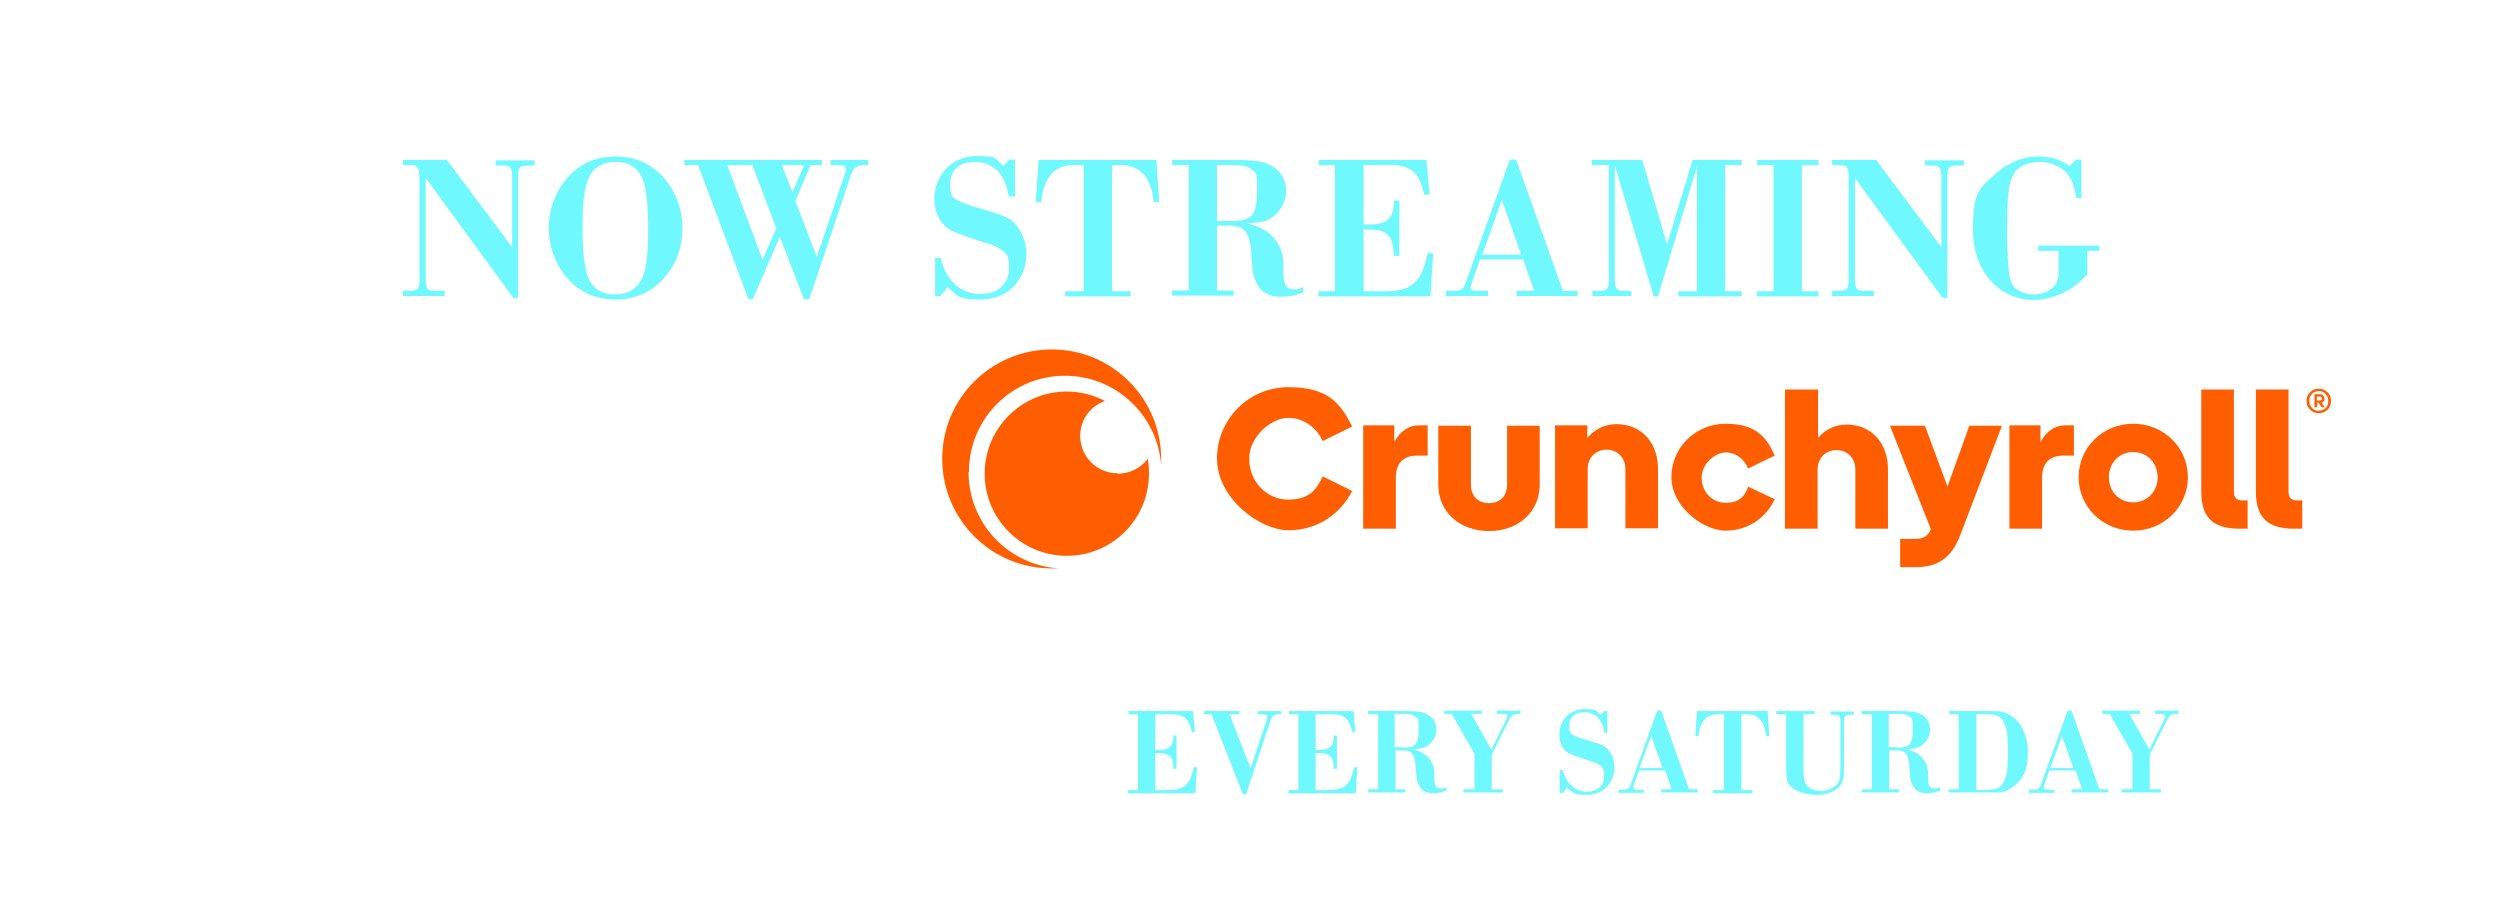 <svg width="636" height="234" viewBox="0 0 636 234" fill="none" xmlns="http://www.w3.org/2000/svg">
<g filter="url(#filter0_d_149_2)">
<path d="M108.3 44.9V70.3C108.3 73.7 108.6 74 111.1 74H113.1V75.3H102.5V74H103.9C106.4 74 106.8 73.6 106.7 70.3V45.7C106.7 42.4 106.4 42 103.9 42H102.5V40.7H113.7L130.3 62.9V45.8C130.3 42.4 130 42.1 127.5 42.1H126.1V40.8H136V42.1H134.6C132.1 42.1 131.7 42.5 131.8 45.8V75.8H130.6L108.1 45L108.3 44.9Z" fill="#6FF8FE"/>
<path d="M168 44.3C171.6 47.8 173.6 52.8 173.6 58.2C173.6 63.6 171.5 68.3 168 71.7C164.9 74.7 161.1 76.2 156.6 76.2C152.1 76.2 148.3 74.7 145.2 71.7C141.7 68.3 139.6 63.2 139.6 58C139.6 52.8 141.7 47.8 145.2 44.3C148.2 41.3 152.1 39.8 156.6 39.8C161.1 39.8 164.9 41.3 168 44.3ZM149.8 45.2C148.7 47.4 148.2 51.4 148.2 58C148.2 64.6 148.8 69.3 150.1 71.6C151.5 73.9 153.5 74.9 156.5 74.9C159.5 74.9 161.9 73.7 163.3 70.9C164.4 68.7 164.9 64.7 164.9 58.3C164.9 51.9 164.4 46.8 163 44.5C161.6 42.2 159.6 41.2 156.6 41.2C153.6 41.2 151.1 42.4 149.8 45.2Z" fill="#6FF8FE"/>
<path d="M202.3 51L207.8 65.4L214.8 44.6C215.1 43.7 215.2 43.5 215.2 43.2C215.2 42.3 214.8 42 213.1 42H211.3V40.7H220.9V42H219.9C217.9 42 217 42.7 216.2 45.3L205.9 76.1H204.5L198.4 60.2L191.5 76.1H190.4L177.6 42H174.1V40.7H209.1V42H206.2L202.4 51H202.3ZM185 42L194 66.1L197.5 58.1L191.4 42H185ZM198.9 42L201.6 48.9L204.6 42H199H198.9Z" fill="#6FF8FE"/>
<path d="M258 50H256.6C255.9 44.4 252.7 41.2 248.1 41.2C243.5 41.2 241.7 43.7 241.7 47C241.7 50.3 242.6 50.4 244.1 51.2C244.9 51.667 246.867 52.334 250 53.2C255.3 54.8 256.8 55.4 258.2 56.9C260 58.9 261.1 61.6 261.1 64.6C261.1 71.3 256.2 76.2 249.7 76.2C243.2 76.2 244 75.3 241 73.1L239.3 75.3H237.9V65.6H239.3C240.6 71.3 244.4 74.8 249.4 74.8C254.4 74.8 256.7 71.8 256.7 68.1C256.7 64.4 255.8 64.4 254.4 63.3C253.4 62.6 253.1 62.5 248.3 61C244.367 59.733 241.967 58.767 241.1 58.1C238.9 56.4 237.7 53.7 237.7 50.6C237.7 44.5 242.3 39.7 248.3 39.7C254.3 39.7 252.9 40.4 255.3 42.2L256.8 40.6H258.2V50H258Z" fill="#6FF8FE"/>
<path d="M275.5 42H274.1C268.6 41.6 265.5 44.8 264.9 51.4H263.5L264.2 40.7H294.2L294.9 51.4H293.5C292.9 44.8 289.8 41.7 284.3 42H282.9V74.1H287.6V75.4H271V74.1H275.7V42H275.5Z" fill="#6FF8FE"/>
<path d="M302.4 42H298.2V40.7H313.5C319.9 40.7 322.1 41.1 324.3 42.7C326.2 44.1 327.2 46.2 327.2 48.7C327.2 51.2 325.7 54.2 323.1 55.6C321.5 56.5 320.6 56.6 316.9 56.8C322.8 57.8 326.5 61.8 326.5 67.2V68.3C326.5 68.9 326.5 69.2 326.5 69.7C326.5 72.4 327.3 73.6 329.1 73.6C330.9 73.6 330.6 73.4 331.5 73V74.4C329.5 75.2 327.7 75.5 325.8 75.5C322.8 75.5 320.7 74.3 319.6 71.9C318.8 70.2 318.6 69.1 318.4 65.3C318.1 59.1 316.7 57.3 312.5 57.4H309.6V73.9H313.8V75.2H298.2V73.9H302.4V41.8V42ZM313.5 56.2C318.5 56.2 319.8 54.6 319.8 48.6C319.8 42.6 319.3 44.1 318.3 43.1C317.4 42.2 316.2 42 313.4 42H309.6V56.2H313.4H313.5Z" fill="#6FF8FE"/>
<path d="M339.7 42H335.5V40.7H362.9L363.7 49.5H362.3C361.1 43.7 358.8 41.8 353 42H346.9V57.1H348.4C352.9 57.2 354.7 55.4 354.6 51H356V65.1H354.6C354.4 60 353 58.4 348.3 58.4H346.9V74.1H351.7C359 74.2 361.6 72.1 363.2 64.4H364.6L363.9 75.4H335.4V74.1H339.6V42H339.7Z" fill="#6FF8FE"/>
<path d="M376.5 66.001L374.5 71.801C374.2 72.601 374.1 72.901 374.1 73.201C374.1 73.801 374.5 74.001 375.8 74.001H378.6V75.301H367.8V74.001H369.6C371.9 74.001 372.4 73.701 373.2 71.001L384.1 40.601H385.7L397.6 74.001H401.3V75.301H385.8V74.001H390.3L387.5 66.001H376.6H376.5ZM382 51.001L377.1 64.801H387L382.1 51.001H382Z" fill="#6FF8FE"/>
<path d="M405 42V40.7H417.8L424.1 62.2L430.6 40.7H443.1V42H438.9V74.1H443.1V75.4H427V74.1H431.7V42.4L421.8 75.4H420.7L410.8 42V70.3C410.8 73.7 411.1 74 413.6 74H415V75.3H405.1V74H406.5C409 74 409.4 73.6 409.3 70.3V42H405.1H405Z" fill="#6FF8FE"/>
<path d="M451.2 42H447V40.7H462.6V42H458.4V74.1H462.6V75.4H447V74.1H451.2V42Z" fill="#6FF8FE"/>
<path d="M471.9 44.9V70.3C471.9 73.7 472.2 74 474.7 74H476.7V75.3H466.1V74H467.5C470 74 470.4 73.6 470.3 70.3V45.7C470.3 42.4 470 42 467.5 42H466.1V40.7H477.3L493.9 62.9V45.8C493.9 42.4 493.6 42.1 491.1 42.1H489.7V40.8H499.6V42.1H498.2C495.7 42.1 495.3 42.5 495.4 45.8V75.8H494.2L471.7 45L471.9 44.9Z" fill="#6FF8FE"/>
<path d="M529.6 50.4H528.2C527.7 47.3 527.1 45.6 525.8 44.1C524.3 42.3 521.7 41.2 518.8 41.2C515.9 41.2 513.3 42.3 512.2 44.4C511.1 46.3 510.6 50 510.6 57.2C510.6 64.4 510.9 67.7 511.1 69.4C511.5 72.1 512.2 73.3 513.9 74.1C514.8 74.6 516.1 74.9 517.4 74.9C521 74.9 523.7 72.7 523.7 69.8V63.8H518.5V62.5H534.1V63.8H531V69.8C529.2 71.7 528.1 72.6 526.7 73.5C524 75.2 520.5 76.3 517.4 76.3C508.4 76.3 501.9 68.8 501.9 58.5C501.9 48.2 503.9 47.7 507.8 44.1C510.8 41.4 514.7 39.8 518.4 39.8C522.1 39.8 524 40.6 526.5 42.3L528.1 40.6H529.5V50.3L529.6 50.4Z" fill="#6FF8FE"/>
<path d="M246.5 120C246.5 106.5 257.5 95.5 271 95.6C283.9 95.6 294.5 105.7 295.4 118.4C295.4 117.9 295.4 117.3 295.4 116.8C295.4 101.4 283 88.9 267.6 88.9C252.2 88.9 239.7 101.3 239.7 116.7C239.7 132.1 252.1 144.6 267.5 144.6C268.1 144.6 268.8 144.6 269.4 144.6C256.6 143.8 246.4 133.2 246.4 120.1L246.5 120Z" fill="#FF5E00"/>
<path d="M284.3 120.401C279 120.401 274.8 116.101 274.8 110.901C274.8 106.801 277.4 103.301 281.1 102.001C278.2 100.501 274.9 99.601 271.4 99.601C259.9 99.601 250.5 108.901 250.5 120.501C250.5 132.001 259.8 141.401 271.4 141.401C282.9 141.401 292.3 132.101 292.3 120.501C292.3 119.201 292.2 117.901 292 116.701C290.3 119.001 287.5 120.501 284.4 120.501L284.3 120.401Z" fill="#FF5E00"/>
<path d="M309.6 116.7C309.6 106.6 317.7 98.5 327.8 98.5C337.9 98.5 341 102.6 344 108.5L336.5 112.2C334.9 108.8 331.7 106.3 327.7 106.3C323.7 106.3 317.8 110.8 317.8 116.7C317.8 122.6 322.3 127.1 327.7 127.1C333.1 127.1 334.9 124.6 336.5 121.2L344 124.9C341 130.8 335.1 134.9 327.8 134.9C320.5 134.9 309.6 126.8 309.6 116.6V116.7Z" fill="#FF5E00"/>
<path d="M346.9 108.2H354.7V112.5C356.1 109.8 358.3 108.2 361 108.2H363.2V115.9H360.6C356.9 115.9 355.1 117.9 355.1 121.6V134.5H346.8V108.3L346.9 108.2Z" fill="#FF5E00"/>
<path d="M365.9 123.301V108.301H374.2V123.301C374.2 126.201 376 128.001 378.8 128.001C381.6 128.001 383.4 126.201 383.4 123.301V108.301H391.7V123.301C391.7 130.301 386.2 135.101 378.8 135.101C371.4 135.101 365.9 130.301 365.9 123.301Z" fill="#FF5E00"/>
<path d="M395.7 108.2H403.8V111.4C405.6 109.3 408.2 107.9 411.2 107.9C417.6 107.9 421.8 112.6 421.8 119.3V134.4H413.5V119.3C413.5 116.5 411.5 114.4 408.7 114.4C405.9 114.4 403.9 116.5 403.9 119.3V134.4H395.6V108.2H395.7Z" fill="#FF5E00"/>
<path d="M444.7 123.801L451.5 127.001C449.3 131.701 444.7 135.001 439 135.001C433.3 135.001 425.2 128.901 425.2 121.401C425.2 113.901 431.3 107.801 439 107.801C446.7 107.801 449.4 111.201 451.5 115.901L444.7 119.201C443.8 116.801 441.6 115.101 439 115.101C436.4 115.101 432.9 117.901 432.9 121.501C432.9 125.101 435.5 127.901 439 127.901C442.5 127.901 443.8 126.301 444.7 123.901V123.801Z" fill="#FF5E00"/>
<path d="M454.2 99.101H462.5V111.401C464.3 109.301 466.9 108.001 469.7 108.001C476.1 108.001 480.3 112.701 480.3 119.401V134.501H472V119.401C472 116.601 470 114.501 467.2 114.501C464.4 114.501 462.4 116.601 462.4 119.401V134.501H454.1V99.101H454.2Z" fill="#FF5E00"/>
<path d="M495.4 123.901L501 108.301H509.3L498.7 136.101C496.5 141.901 493 144.301 487.2 144.301H483.4V137.101H487.2C489.5 137.101 490.6 136.201 491.2 134.601L480.8 108.301H489.7L495.5 123.901H495.4Z" fill="#FF5E00"/>
<path d="M511.3 108.2H519.1V112.5C520.5 109.8 522.7 108.2 525.4 108.2H527.6V115.9H525C521.3 115.9 519.5 117.9 519.5 121.6V134.5H511.2V108.3L511.3 108.2Z" fill="#FF5E00"/>
<path d="M528.8 121.401C528.8 113.901 534.9 107.801 542.7 107.801C550.5 107.801 556.6 113.901 556.6 121.401C556.6 128.901 550.5 135.001 542.7 135.001C534.9 135.001 528.8 128.901 528.8 121.401ZM536.5 121.401C536.5 125.101 539.2 127.801 542.7 127.801C546.2 127.801 548.9 125.101 548.9 121.401C548.9 117.701 546.2 115.001 542.7 115.001C539.2 115.001 536.5 117.701 536.5 121.401Z" fill="#FF5E00"/>
<path d="M569.7 134.501C562.8 134.501 560 131.501 560 125.001V99.101H568.3V125.001C568.3 126.501 568.9 127.301 570.4 127.301H571.8V134.501H569.8H569.7Z" fill="#FF5E00"/>
<path d="M583.6 134.501C576.7 134.501 573.9 131.501 573.9 125.001V99.101H582.2V125.001C582.2 126.501 582.8 127.301 584.3 127.301H585.7V134.501H583.7H583.6Z" fill="#FF5E00"/>
<path d="M592.6 100.4C592.3 99.9 591.9 99.6 591.5 99.3C591 99 590.5 98.9 589.9 98.9C589.3 98.9 588.8 99 588.3 99.3C587.8 99.6 587.5 100 587.2 100.4C586.9 100.9 586.8 101.4 586.8 102C586.8 102.6 586.9 103.1 587.2 103.6C587.5 104.1 587.9 104.4 588.3 104.7C588.8 105 589.3 105.1 589.9 105.1C590.5 105.1 591 105 591.5 104.7C592 104.4 592.3 104.1 592.6 103.6C592.9 103.1 593 102.6 593 102C593 101.4 592.9 100.9 592.6 100.4ZM592 103.3C591.8 103.7 591.5 104 591.1 104.2C590.7 104.4 590.3 104.5 589.9 104.5C589.2 104.5 588.6 104.3 588.2 103.8C587.7 103.3 587.5 102.7 587.5 102C587.5 101.3 587.6 101.1 587.8 100.7C588 100.3 588.3 100 588.7 99.8C589.1 99.6 589.5 99.5 589.9 99.5C590.6 99.5 591.2 99.7 591.6 100.2C592.1 100.7 592.3 101.3 592.3 102C592.3 102.7 592.2 102.9 592 103.3Z" fill="#FF5E00"/>
<path d="M591.3 101.401C591.3 101.101 591.2 100.801 591 100.601C590.8 100.401 590.5 100.301 590.2 100.301H588.8V103.601H589.5V102.401H589.8L590.6 103.601H591.4L590.6 102.401C590.8 102.401 591 102.301 591.1 102.201C591.3 102.001 591.4 101.801 591.4 101.401H591.3ZM590.5 101.801C590.4 101.801 590.2 101.901 590.1 101.901H589.4V100.901H590.1C590.3 100.901 590.4 100.901 590.5 101.001C590.6 101.001 590.7 101.201 590.7 101.401C590.7 101.601 590.7 101.701 590.5 101.801Z" fill="#FF5E00"/>
<path d="M69.3 110.101H74.8L68.9 132.501H62.5L59 118.101L55.5 132.501H49.1L43.2 110.101H49L52.5 126.201L56.2 110.101H62.3L66 126.201L69.5 110.101H69.3Z" fill="white"/>
<path d="M91.7 132.601L90 128.201H81L79.3 132.601H73.8L82.6 110.201H88.7L97.5 132.601H91.7ZM82.8 123.401H88.2L85.5 116.301L82.8 123.401Z" fill="white"/>
<path d="M102 132.601V115.001H95.4V110.201H114V115.001H107.4V132.601H101.9H102Z" fill="white"/>
<path d="M126.2 109.801C131.5 109.801 135.3 113.001 136.8 116.301L131.7 118.201C130.8 116.301 128.8 114.801 126.2 114.801C123.6 114.801 120 117.701 120 121.301C120 124.901 122.7 127.801 126.2 127.801C129.7 127.801 130.8 126.301 131.7 124.401L136.8 126.301C135.3 129.601 131.5 132.801 126.2 132.801C120.9 132.801 114.3 127.801 114.3 121.301C114.3 114.801 119.5 109.801 126.2 109.801Z" fill="white"/>
<path d="M139.4 132.601V110.201H144.9V119.001H153.9V110.201H159.4V132.601H153.9V123.801H144.9V132.601H139.4Z" fill="white"/>
<path d="M183.3 109.801C190 109.801 195.2 114.801 195.2 121.301C195.2 127.801 190 132.801 183.3 132.801C176.6 132.801 171.4 127.801 171.4 121.301C171.4 114.801 176.6 109.801 183.3 109.801ZM183.3 127.901C186.8 127.901 189.5 125.001 189.5 121.401C189.5 117.801 186.8 114.901 183.3 114.901C179.8 114.901 177.1 117.801 177.1 121.401C177.1 125.001 179.8 127.901 183.3 127.901Z" fill="white"/>
<path d="M212.8 110.101H218.3V132.501H213L203.2 119.201V132.501H197.7V110.101H203L212.8 123.401V110.101Z" fill="white"/>
<path d="M69.4 183.5V198.7C69.4 200.7 69.6 200.9 71.1 200.9H72.3V201.7H66V200.9H66.8C68.3 200.9 68.5 200.7 68.5 198.7V183.9C68.5 181.9 68.3 181.7 66.8 181.7H66V180.9H72.7L82.7 194.2V183.9C82.7 181.9 82.5 181.7 81 181.7H80.2V180.9H86.1V181.7H85.3C83.8 181.7 83.6 181.9 83.6 183.9V201.9H82.9L69.4 183.4V183.5Z" fill="white"/>
<path d="M90.8 181.7H88.3V180.9H104.7L105.2 186.2H104.4C103.7 182.7 102.3 181.6 98.8 181.7H95.1V190.8H96C98.7 190.8 99.8 189.8 99.7 187.1H100.5V195.6H99.7C99.7 192.5 98.8 191.6 95.9 191.6H95.1V201H98C102.4 201 103.9 199.8 104.9 195.2H105.7L105.3 201.8H88.2V201H90.7V181.7H90.8Z" fill="white"/>
<path d="M124.5 187.1L127.8 195.7L132 183.2C132.2 182.7 132.2 182.5 132.2 182.4C132.2 181.8 132 181.7 131 181.7H129.9V180.9H135.7V181.7H135.1C133.9 181.7 133.4 182.1 132.9 183.7L126.7 202.2H125.9L122.2 192.7L118.1 202.2H117.4L109.7 181.8H107.6V181H128.6V181.8H126.9L124.6 187.2L124.5 187.1ZM114.1 181.7L119.5 196.1L121.6 191.3L117.9 181.7H114H114.1ZM122.4 181.7L124 185.8L125.8 181.7H122.4Z" fill="white"/>
<path d="M147.7 181.7H145.2V180.9H161.6L162.1 186.2H161.3C160.6 182.7 159.2 181.6 155.7 181.7H152V190.8H152.9C155.6 190.8 156.7 189.8 156.6 187.1H157.4V195.6H156.6C156.6 192.5 155.7 191.6 152.8 191.6H152V201H154.9C159.3 201 160.8 199.8 161.8 195.2H162.6L162.2 201.8H145.1V201H147.6V181.7H147.7Z" fill="white"/>
<path d="M167.8 181.7H165.3V180.9H174.5C178.7 180.9 180.1 181.2 181.4 182.4C182.6 183.4 183.2 184.9 183.2 186.5C183.2 188.1 182.6 189.5 181.4 190.5C180.1 191.7 178.7 192 174.4 192H172.1V201H174.9V201.8H165.2V201H167.7V181.7H167.8ZM174.4 191.2C177.4 191.2 178.4 190 178.4 186.5C178.4 183 177.6 181.7 174.3 181.7H172.1V191.2H174.4Z" fill="white"/>
<path d="M187 181.7H184.5V180.9H193.9V181.7H191.4V201H193.9V201.8H184.5V201H187V181.7Z" fill="white"/>
<path d="M208.9 186.5H208.1C207.7 183.2 205.8 181.2 203 181.2C200.2 181.2 199.1 182.7 199.1 184.7C199.1 186.7 199.6 186.7 200.5 187.2C200.967 187.467 202.133 187.867 204 188.4C207.2 189.3 208.1 189.7 208.9 190.6C210 191.8 210.6 193.4 210.6 195.2C210.6 199.2 207.7 202.2 203.7 202.2C199.7 202.2 200.3 201.6 198.5 200.4L197.5 201.7H196.7V195.9H197.5C198.3 199.3 200.6 201.4 203.6 201.4C206.6 201.4 208 199.6 208 197.4C208 195.2 207.5 195.2 206.6 194.5C206 194.1 205.8 194 202.9 193.1C200.5 192.3 199.067 191.734 198.6 191.4C197.3 190.4 196.6 188.8 196.6 186.9C196.6 183.2 199.3 180.4 202.9 180.4C206.5 180.4 205.7 180.8 207.1 181.9L208 180.9H208.8V186.5H208.9Z" fill="white"/>
<path d="M230.5 183.1C232.7 185.2 233.9 188.2 233.9 191.5C233.9 194.8 232.6 197.6 230.5 199.6C228.7 201.4 226.4 202.3 223.6 202.3C220.8 202.3 218.6 201.4 216.8 199.6C214.7 197.5 213.4 194.5 213.4 191.4C213.4 188.3 214.6 185.3 216.8 183.2C218.6 181.4 221 180.5 223.6 180.5C226.2 180.5 228.6 181.4 230.5 183.2V183.1ZM219.6 183.6C218.9 184.9 218.7 187.3 218.7 191.3C218.7 195.3 219 198.1 219.9 199.4C220.7 200.8 221.9 201.4 223.8 201.4C225.7 201.4 227 200.7 227.9 199C228.6 197.7 228.8 195.3 228.8 191.4C228.8 187.5 228.5 184.5 227.6 183.1C226.8 181.7 225.6 181.1 223.8 181.1C222 181.1 220.5 181.8 219.7 183.5L219.6 183.6Z" fill="white"/>
<path d="M239 181.7H236.5V180.9H246.2C248.9 180.9 249.7 180.9 250.8 181.4C254.3 182.6 256.5 186.6 256.5 191.4C256.5 196.2 255.2 198.2 252.8 200.1C251.8 200.9 250.6 201.4 249.3 201.6C248.8 201.6 247.9 201.6 246.1 201.6H236.4V200.8H238.9V181.5L239 181.7ZM246.2 200.9C248.4 200.9 249.4 200.5 250.1 199.2C251 197.6 251.3 195.8 251.3 191.3C251.3 186.8 251 185 250.1 183.4C249.3 182.1 248.4 181.7 246.2 181.7H243.3V201H246.2V200.9Z" fill="white"/>
<path d="M261.3 181.7H258.8V180.9H275.2L275.7 186.2H274.9C274.2 182.7 272.8 181.6 269.3 181.7H265.6V190.8H266.5C269.2 190.8 270.3 189.8 270.2 187.1H271V195.6H270.2C270.2 192.5 269.3 191.6 266.4 191.6H265.6V201H268.5C272.9 201 274.4 199.8 275.4 195.2H276.2L275.8 201.8H258.7V201H261.2V181.7H261.3Z" fill="white"/>
<path d="M289.6 181.7H287.1V180.9H303.5L304 186.2H303.2C302.5 182.7 301.1 181.6 297.6 181.7H293.9V190.8H294.8C297.5 190.8 298.6 189.8 298.5 187.1H299.3V195.6H298.5C298.5 192.5 297.6 191.6 294.7 191.6H293.9V201H296.8C301.2 201 302.7 199.8 303.7 195.2H304.5L304.1 201.8H287V201H289.5V181.7H289.6Z" fill="#6FF8FE"/>
<path d="M318.1 195.6L322.3 183C322.3 182.7 322.4 182.5 322.4 182.4C322.4 181.9 322.1 181.7 320.7 181.7H319.9V180.9H325.9V181.7H325.4C324.1 181.7 323.5 182.2 323.1 183.6L317 202.1H316.2L308.2 181.7H306.3V180.9H315.3V181.7H312.8L318.2 195.6H318.1Z" fill="#6FF8FE"/>
<path d="M330.4 181.7H327.9V180.9H344.3L344.8 186.2H344C343.3 182.7 341.9 181.6 338.4 181.7H334.7V190.8H335.6C338.3 190.8 339.4 189.8 339.3 187.1H340.1V195.6H339.3C339.3 192.5 338.4 191.6 335.5 191.6H334.7V201H337.6C342 201 343.5 199.8 344.5 195.2H345.3L344.9 201.8H327.8V201H330.3V181.7H330.4Z" fill="#6FF8FE"/>
<path d="M350.5 181.7H348V180.9H357.2C361 180.9 362.4 181.1 363.7 182.1C364.9 182.9 365.4 184.2 365.4 185.7C365.4 187.2 364.5 189 362.9 189.9C361.9 190.4 361.4 190.5 359.2 190.6C362.7 191.2 364.9 193.6 364.9 196.8V197.5C364.9 197.8 364.9 198.1 364.9 198.3C364.9 199.9 365.4 200.6 366.5 200.6C367.6 200.6 367.4 200.5 368 200.3V201.1C366.8 201.6 365.7 201.8 364.6 201.8C362.8 201.8 361.5 201.1 360.9 199.6C360.4 198.6 360.3 197.9 360.2 195.6C360 191.9 359.2 190.8 356.7 190.9H355V200.8H357.5V201.6H348.1V200.8H350.6V181.5L350.5 181.7ZM357.1 190.2C360.1 190.2 360.9 189.3 360.9 185.6C360.9 181.9 360.6 182.9 360 182.3C359.4 181.8 358.8 181.6 357.1 181.6H354.8V190.1H357.1V190.2Z" fill="#6FF8FE"/>
<path d="M375.3 192.101L369.3 181.601H367.4V180.801H377V181.601H374.3L379.4 190.701L383.2 183.001C383.4 182.534 383.5 182.234 383.5 182.101C383.5 181.701 383.3 181.601 382.4 181.601H380.8V180.801H386.8V181.601H386.2C384.9 181.601 384.6 181.901 383.9 183.201L379.5 192.001V200.801H382.3V201.601H372.3V200.801H375.1V192.001L375.3 192.101Z" fill="#6FF8FE"/>
<path d="M409 186.5H408.2C407.8 183.2 405.9 181.2 403.1 181.2C400.3 181.2 399.2 182.7 399.2 184.7C399.2 186.7 399.7 186.7 400.6 187.2C401.067 187.467 402.234 187.867 404.1 188.4C407.3 189.3 408.2 189.7 409 190.6C410.1 191.8 410.7 193.4 410.7 195.2C410.7 199.2 407.8 202.2 403.8 202.2C399.8 202.2 400.4 201.6 398.6 200.4L397.6 201.7H396.8V195.9H397.6C398.4 199.3 400.7 201.4 403.7 201.4C406.7 201.4 408.1 199.6 408.1 197.4C408.1 195.2 407.6 195.2 406.7 194.5C406.1 194.1 405.9 194 403 193.1C400.6 192.3 399.167 191.734 398.7 191.4C397.4 190.4 396.7 188.8 396.7 186.9C396.7 183.2 399.4 180.4 403 180.4C406.6 180.4 405.8 180.8 407.2 181.9L408.1 180.9H408.9V186.5H409Z" fill="#6FF8FE"/>
<path d="M416.9 196.101L415.7 199.601C415.5 200.101 415.5 200.301 415.5 200.401C415.5 200.801 415.7 200.901 416.5 200.901H418.2V201.701H411.7V200.901H412.8C414.2 200.901 414.5 200.701 415 199.101L421.6 180.801H422.6L429.7 200.801H431.9V201.601H422.6V200.801H425.3L423.6 196.001H417L416.9 196.101ZM420.1 187.101L417.1 195.401H423L420 187.101H420.1Z" fill="#6FF8FE"/>
<path d="M438.4 181.7H437.6C434.3 181.5 432.4 183.4 432.1 187.3H431.3L431.7 180.9H449.7L450.1 187.3H449.3C449 183.4 447.1 181.5 443.8 181.7H443V201H445.8V201.8H435.8V201H438.6V181.7H438.4Z" fill="#6FF8FE"/>
<path d="M451.9 181.7V180.9H461.6V181.7H458.8V195.1C458.8 197.7 458.9 198.6 459.4 199.4C460.1 200.6 461.4 201.2 463.2 201.2C465 201.2 466.6 200.5 467.4 199.4C468.1 198.5 468.2 197.5 468.2 195.1V184C468.2 182 468 181.8 466.5 181.8H465.7V181H471.6V181.8H470.8C469.3 181.8 469.1 182 469.1 184V195.1C469.1 198.1 468.9 199.1 467.8 200.2C466.6 201.5 464.6 202.2 462.1 202.2C459.6 202.2 457.1 201.4 455.8 200.3C455.1 199.7 454.6 198.9 454.5 198C454.5 197.6 454.4 196.7 454.4 195.1V181.7H451.9Z" fill="#6FF8FE"/>
<path d="M476.1 181.7H473.6V180.9H482.8C486.6 180.9 488 181.1 489.3 182.1C490.5 182.9 491 184.2 491 185.7C491 187.2 490.1 189 488.5 189.9C487.5 190.4 487 190.5 484.8 190.6C488.3 191.2 490.5 193.6 490.5 196.8V197.5C490.5 197.8 490.5 198.1 490.5 198.3C490.5 199.9 491 200.6 492.1 200.6C493.2 200.6 493 200.5 493.6 200.3V201.1C492.4 201.6 491.3 201.8 490.2 201.8C488.4 201.8 487.1 201.1 486.5 199.6C486 198.6 485.9 197.9 485.8 195.6C485.6 191.9 484.8 190.8 482.3 190.9H480.6V200.8H483.1V201.6H473.7V200.8H476.2V181.5L476.1 181.7ZM482.8 190.2C485.8 190.2 486.6 189.3 486.6 185.6C486.6 181.9 486.3 182.9 485.7 182.3C485.1 181.8 484.5 181.6 482.8 181.6H480.5V190.1H482.8V190.2Z" fill="#6FF8FE"/>
<path d="M498.4 181.7H495.9V180.9H505.6C508.3 180.9 509.1 180.9 510.2 181.4C513.7 182.6 515.9 186.6 515.9 191.4C515.9 196.2 514.6 198.2 512.2 200.1C511.2 200.9 510 201.4 508.7 201.6C508.2 201.6 507.3 201.6 505.5 201.6H495.8V200.8H498.3V181.5L498.4 181.7ZM505.7 200.9C507.9 200.9 508.9 200.5 509.6 199.2C510.5 197.6 510.8 195.8 510.8 191.3C510.8 186.8 510.5 185 509.6 183.4C508.8 182.1 507.9 181.7 505.7 181.7H502.8V201H505.7V200.9Z" fill="#6FF8FE"/>
<path d="M521.3 196.101L520.1 199.601C519.9 200.101 519.9 200.301 519.9 200.401C519.9 200.801 520.1 200.901 520.9 200.901H522.6V201.701H516.1V200.901H517.2C518.6 200.901 518.9 200.701 519.4 199.101L526 180.801H527L534.1 200.801H536.3V201.601H527V200.801H529.7L528 196.001H521.4L521.3 196.101ZM524.6 187.101L521.6 195.401H527.5L524.5 187.101H524.6Z" fill="#6FF8FE"/>
<path d="M542.7 192.101L536.7 181.601H534.8V180.801H544.4V181.601H541.7L546.8 190.701L550.6 183.001C550.8 182.534 550.9 182.234 550.9 182.101C550.9 181.701 550.7 181.601 549.8 181.601H548.2V180.801H554.2V181.601H553.6C552.3 181.601 552 181.901 551.3 183.201L546.9 192.001V200.801H549.7V201.601H539.7V200.801H542.5V192.001L542.7 192.101Z" fill="#6FF8FE"/>
</g>
<defs>
<filter id="filter0_d_149_2" x="15.2" y="11.7" width="605.8" height="218.6" filterUnits="userSpaceOnUse" color-interpolation-filters="sRGB">
<feFlood flood-opacity="0" result="BackgroundImageFix"/>
<feColorMatrix in="SourceAlpha" type="matrix" values="0 0 0 0 0 0 0 0 0 0 0 0 0 0 0 0 0 0 127 0" result="hardAlpha"/>
<feOffset/>
<feGaussianBlur stdDeviation="14"/>
<feComposite in2="hardAlpha" operator="out"/>
<feColorMatrix type="matrix" values="0 0 0 0 0 0 0 0 0 0 0 0 0 0 0 0 0 0 1 0"/>
<feBlend mode="normal" in2="BackgroundImageFix" result="effect1_dropShadow_149_2"/>
<feBlend mode="normal" in="SourceGraphic" in2="effect1_dropShadow_149_2" result="shape"/>
</filter>
</defs>
</svg>
